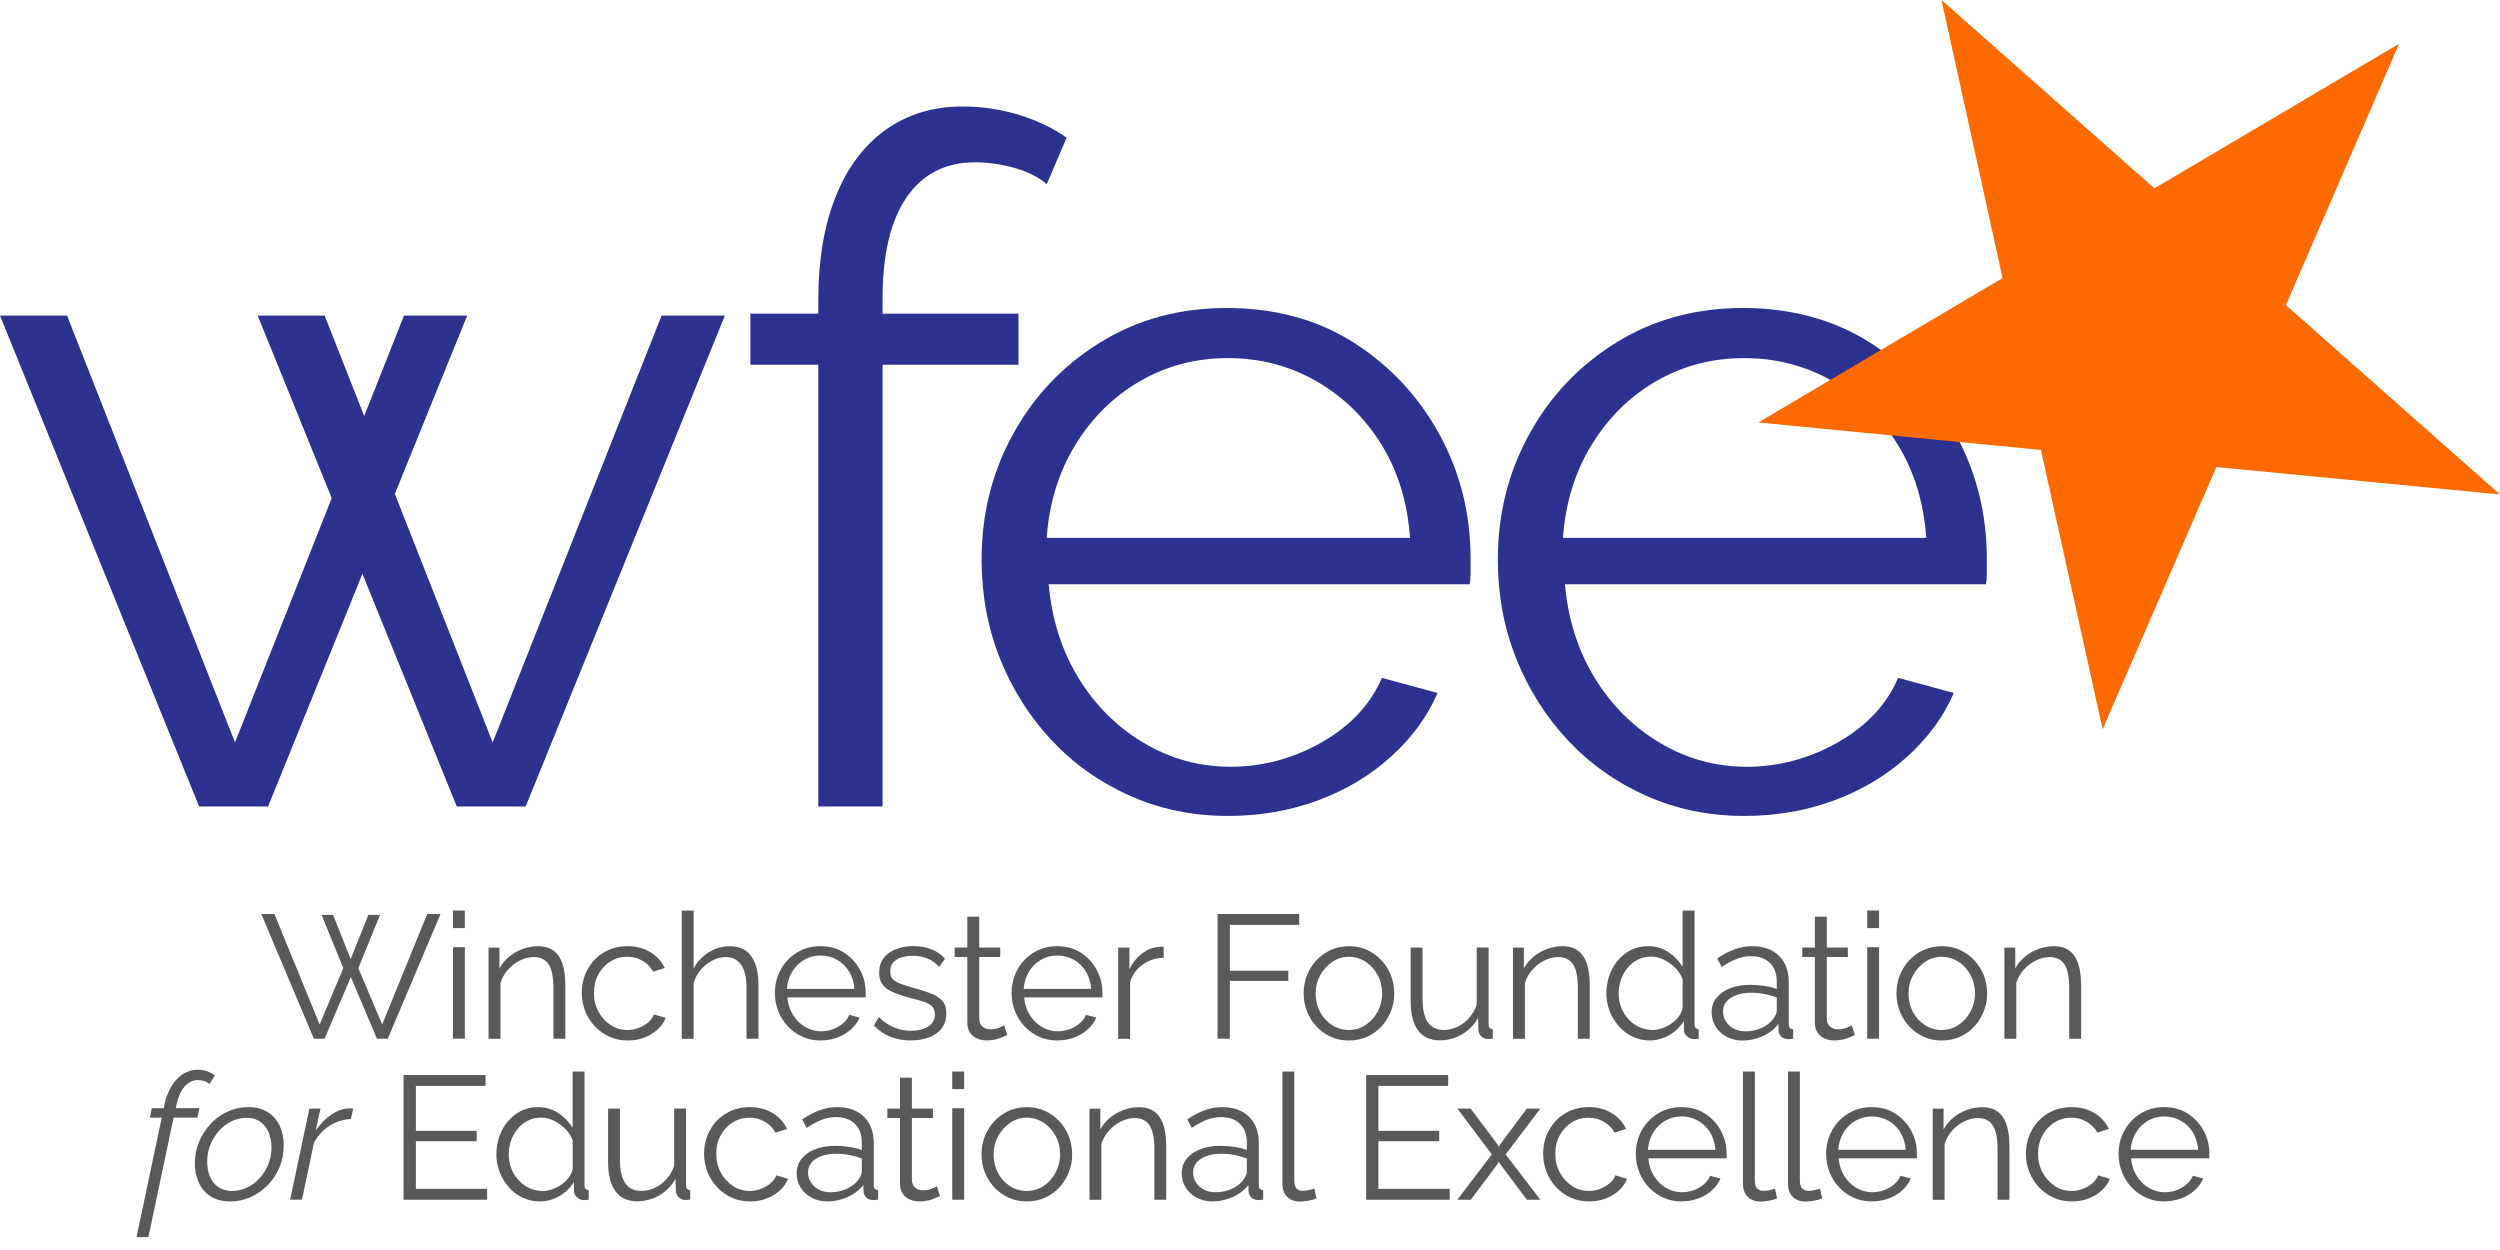 <svg xmlns="http://www.w3.org/2000/svg" width="182" height="91" viewBox="0 0 182 91" fill="none"><g clip-path="url(#clip0_2013_884)"><path d="M23.41 66.604H24.251L25.529 69.825L26.818 66.604H27.669L26.087 70.478L27.823 74.581L31.101 66.539H32.071L28.231 75.618H27.44L25.54 71.131L23.629 75.618H22.848L19.023 66.539H19.978L23.271 74.581L24.992 70.478L23.41 66.604Z" fill="#58595B"></path><path d="M32.977 66.285H33.842V67.566H32.977V66.285ZM32.977 68.957H33.842V75.618H32.977V68.957Z" fill="#58595B"></path><path d="M41.155 75.618H40.289V71.924C40.289 71.146 40.175 70.573 39.946 70.214C39.717 69.855 39.354 69.675 38.861 69.675C38.523 69.675 38.185 69.76 37.852 69.925C37.518 70.089 37.23 70.314 36.976 70.598C36.722 70.882 36.543 71.206 36.434 71.57V75.623H35.568V68.987H36.359V70.498C36.538 70.174 36.772 69.895 37.061 69.65C37.349 69.411 37.678 69.222 38.041 69.087C38.409 68.952 38.787 68.883 39.175 68.883C39.538 68.883 39.851 68.952 40.105 69.087C40.359 69.222 40.563 69.416 40.717 69.665C40.871 69.915 40.981 70.219 41.05 70.568C41.12 70.917 41.155 71.311 41.155 71.744V75.623V75.618Z" fill="#58595B"></path><path d="M45.697 75.748C45.214 75.748 44.766 75.658 44.363 75.474C43.96 75.289 43.607 75.04 43.304 74.716C43 74.392 42.767 74.023 42.602 73.609C42.438 73.195 42.354 72.751 42.354 72.288C42.354 71.66 42.493 71.086 42.776 70.573C43.055 70.054 43.448 69.645 43.95 69.341C44.453 69.037 45.03 68.883 45.687 68.883C46.343 68.883 46.856 69.027 47.333 69.311C47.811 69.596 48.164 69.984 48.393 70.468L47.552 70.737C47.363 70.398 47.104 70.129 46.766 69.94C46.428 69.745 46.06 69.65 45.652 69.65C45.209 69.65 44.806 69.765 44.438 69.994C44.07 70.224 43.781 70.538 43.562 70.932C43.343 71.331 43.239 71.779 43.239 72.288C43.239 72.796 43.349 73.24 43.572 73.649C43.791 74.058 44.085 74.377 44.453 74.621C44.816 74.861 45.224 74.985 45.667 74.985C45.955 74.985 46.234 74.935 46.502 74.831C46.771 74.726 47.005 74.591 47.204 74.417C47.403 74.242 47.537 74.053 47.607 73.848L48.462 74.103C48.343 74.417 48.144 74.701 47.87 74.95C47.592 75.204 47.269 75.399 46.9 75.538C46.532 75.678 46.134 75.748 45.706 75.748" fill="#58595B"></path><path d="M55.213 75.618H54.347V71.924C54.347 71.181 54.218 70.618 53.954 70.239C53.691 69.86 53.313 69.675 52.82 69.675C52.497 69.675 52.178 69.76 51.855 69.925C51.537 70.089 51.253 70.313 51.014 70.598C50.771 70.882 50.601 71.206 50.497 71.57V75.623H49.631V66.29H50.497V70.503C50.761 70.009 51.129 69.62 51.601 69.326C52.074 69.032 52.576 68.888 53.114 68.888C53.497 68.888 53.82 68.957 54.089 69.092C54.357 69.227 54.571 69.426 54.74 69.68C54.904 69.939 55.029 70.239 55.103 70.583C55.178 70.927 55.218 71.316 55.218 71.744V75.623L55.213 75.618Z" fill="#58595B"></path><path d="M59.745 75.748C59.267 75.748 58.824 75.658 58.416 75.474C58.009 75.289 57.655 75.04 57.357 74.721C57.058 74.402 56.825 74.033 56.66 73.619C56.496 73.205 56.412 72.757 56.412 72.283C56.412 71.665 56.556 71.096 56.84 70.583C57.123 70.069 57.516 69.655 58.019 69.346C58.521 69.037 59.088 68.883 59.73 68.883C60.371 68.883 60.959 69.037 61.446 69.351C61.934 69.665 62.322 70.079 62.6 70.588C62.879 71.101 63.023 71.66 63.023 72.268V72.467C63.023 72.532 63.023 72.582 63.013 72.612H57.322C57.367 73.086 57.496 73.509 57.725 73.878C57.949 74.247 58.242 74.541 58.605 74.756C58.969 74.97 59.362 75.08 59.785 75.08C60.207 75.08 60.63 74.97 61.018 74.746C61.406 74.526 61.675 74.237 61.829 73.878L62.58 74.083C62.446 74.397 62.237 74.686 61.953 74.94C61.675 75.195 61.342 75.394 60.964 75.534C60.585 75.673 60.178 75.743 59.745 75.743M57.292 71.989H62.202C62.167 71.51 62.038 71.086 61.814 70.722C61.59 70.358 61.297 70.074 60.934 69.87C60.571 69.665 60.172 69.561 59.74 69.561C59.307 69.561 58.909 69.665 58.551 69.87C58.193 70.074 57.904 70.363 57.675 70.732C57.451 71.101 57.322 71.52 57.287 71.989" fill="#58595B"></path><path d="M66.351 75.748C65.809 75.748 65.301 75.658 64.834 75.479C64.366 75.299 63.963 75.025 63.62 74.661L63.978 74.048C64.351 74.397 64.729 74.651 65.107 74.805C65.485 74.965 65.888 75.04 66.311 75.04C66.829 75.04 67.251 74.935 67.575 74.731C67.898 74.521 68.062 74.227 68.062 73.838C68.062 73.574 67.983 73.375 67.828 73.235C67.669 73.095 67.445 72.981 67.152 72.891C66.858 72.801 66.505 72.707 66.097 72.602C65.64 72.477 65.252 72.343 64.943 72.203C64.635 72.063 64.401 71.884 64.242 71.669C64.082 71.455 64.003 71.171 64.003 70.822C64.003 70.388 64.112 70.034 64.326 69.75C64.54 69.466 64.839 69.251 65.217 69.102C65.595 68.952 66.018 68.877 66.485 68.877C66.998 68.877 67.445 68.957 67.838 69.122C68.231 69.281 68.55 69.511 68.793 69.8L68.371 70.388C68.132 70.114 67.848 69.915 67.525 69.78C67.197 69.65 66.834 69.581 66.436 69.581C66.162 69.581 65.903 69.615 65.654 69.69C65.406 69.76 65.207 69.88 65.048 70.044C64.888 70.209 64.809 70.438 64.809 70.722C64.809 70.962 64.868 71.146 64.988 71.276C65.107 71.405 65.286 71.515 65.525 71.605C65.764 71.694 66.058 71.789 66.406 71.889C66.908 72.023 67.346 72.163 67.719 72.303C68.092 72.442 68.381 72.622 68.585 72.841C68.788 73.061 68.893 73.37 68.893 73.769C68.893 74.387 68.659 74.87 68.192 75.219C67.724 75.568 67.107 75.738 66.341 75.738" fill="#58595B"></path><path d="M73.33 75.349C73.261 75.374 73.156 75.424 73.012 75.489C72.868 75.558 72.694 75.618 72.49 75.668C72.286 75.718 72.067 75.743 71.828 75.743C71.589 75.743 71.35 75.698 71.132 75.603C70.913 75.509 70.743 75.364 70.614 75.175C70.485 74.98 70.42 74.746 70.42 74.462V69.67H69.5V68.982H70.42V66.734H71.286V68.982H72.818V69.67H71.286V74.217C71.301 74.457 71.39 74.636 71.549 74.756C71.709 74.875 71.888 74.935 72.092 74.935C72.33 74.935 72.544 74.895 72.743 74.816C72.937 74.736 73.057 74.676 73.102 74.641L73.33 75.344V75.349Z" fill="#58595B"></path><path d="M76.977 75.748C76.499 75.748 76.056 75.658 75.648 75.474C75.24 75.289 74.887 75.04 74.589 74.721C74.29 74.402 74.057 74.033 73.892 73.619C73.728 73.205 73.644 72.757 73.644 72.283C73.644 71.665 73.788 71.096 74.072 70.583C74.355 70.069 74.748 69.655 75.251 69.346C75.753 69.037 76.32 68.883 76.962 68.883C77.603 68.883 78.19 69.037 78.678 69.351C79.165 69.665 79.553 70.079 79.832 70.588C80.111 71.101 80.255 71.66 80.255 72.268V72.467C80.255 72.532 80.255 72.582 80.245 72.612H74.554C74.599 73.086 74.728 73.509 74.957 73.878C75.181 74.247 75.474 74.541 75.838 74.756C76.201 74.97 76.594 75.08 77.016 75.08C77.439 75.08 77.862 74.97 78.25 74.746C78.638 74.526 78.907 74.237 79.061 73.878L79.812 74.083C79.678 74.397 79.469 74.686 79.185 74.94C78.907 75.195 78.573 75.394 78.195 75.534C77.817 75.673 77.409 75.743 76.977 75.743M74.529 71.989H79.439C79.404 71.51 79.275 71.086 79.051 70.722C78.827 70.358 78.534 70.074 78.171 69.87C77.807 69.665 77.409 69.561 76.977 69.561C76.544 69.561 76.146 69.665 75.788 69.87C75.43 70.074 75.141 70.363 74.912 70.732C74.688 71.101 74.559 71.52 74.524 71.989" fill="#58595B"></path><path d="M84.722 69.725C84.145 69.745 83.633 69.905 83.195 70.214C82.757 70.523 82.449 70.942 82.27 71.48V75.623H81.404V68.987H82.22V70.558C82.449 70.089 82.752 69.71 83.13 69.421C83.508 69.132 83.911 68.967 84.334 68.933C84.419 68.922 84.493 68.922 84.558 68.922C84.623 68.922 84.672 68.922 84.717 68.933V69.725H84.722Z" fill="#58595B"></path><path d="M88.637 75.618V66.539H94.582V67.332H89.532V70.667H93.791V71.41H89.532V75.618H88.637Z" fill="#58595B"></path><path d="M98.193 75.748C97.716 75.748 97.278 75.658 96.875 75.474C96.472 75.289 96.124 75.04 95.83 74.721C95.537 74.402 95.308 74.038 95.149 73.629C94.985 73.215 94.905 72.781 94.905 72.328C94.905 71.874 94.985 71.41 95.149 70.997C95.313 70.588 95.542 70.224 95.84 69.905C96.139 69.586 96.487 69.336 96.89 69.157C97.293 68.972 97.736 68.883 98.208 68.883C98.681 68.883 99.124 68.972 99.522 69.157C99.919 69.341 100.273 69.591 100.566 69.905C100.865 70.224 101.093 70.588 101.258 70.997C101.417 71.405 101.501 71.849 101.501 72.328C101.501 72.806 101.422 73.22 101.258 73.629C101.093 74.038 100.87 74.407 100.576 74.721C100.283 75.04 99.934 75.289 99.531 75.474C99.129 75.653 98.686 75.748 98.198 75.748M95.781 72.338C95.781 72.831 95.89 73.275 96.104 73.679C96.323 74.078 96.611 74.397 96.98 74.631C97.348 74.865 97.751 74.98 98.193 74.98C98.636 74.98 99.039 74.861 99.407 74.626C99.77 74.387 100.064 74.068 100.288 73.654C100.506 73.245 100.621 72.796 100.621 72.318C100.621 71.839 100.511 71.38 100.288 70.972C100.064 70.568 99.77 70.244 99.407 70.009C99.039 69.775 98.636 69.655 98.193 69.655C97.751 69.655 97.348 69.78 96.989 70.024C96.626 70.269 96.338 70.593 96.114 70.997C95.89 71.4 95.781 71.849 95.781 72.348" fill="#58595B"></path><path d="M102.695 72.881V68.982H103.561V72.727C103.561 73.484 103.69 74.048 103.949 74.422C104.208 74.796 104.596 74.98 105.103 74.98C105.441 74.98 105.775 74.905 106.093 74.756C106.411 74.606 106.695 74.397 106.944 74.118C107.187 73.843 107.376 73.519 107.506 73.155V68.977H108.371V74.566C108.371 74.686 108.396 74.771 108.446 74.826C108.496 74.88 108.575 74.91 108.675 74.92V75.613C108.575 75.623 108.491 75.628 108.431 75.633C108.371 75.638 108.317 75.638 108.267 75.638C108.098 75.623 107.948 75.553 107.829 75.434C107.705 75.314 107.64 75.17 107.63 75L107.605 74.108C107.317 74.616 106.924 75.015 106.426 75.304C105.929 75.593 105.391 75.738 104.814 75.738C104.118 75.738 103.591 75.494 103.233 75.01C102.874 74.526 102.695 73.814 102.695 72.871" fill="#58595B"></path><path d="M115.734 75.618H114.868V71.924C114.868 71.146 114.754 70.573 114.525 70.214C114.296 69.855 113.933 69.675 113.44 69.675C113.102 69.675 112.764 69.76 112.43 69.925C112.097 70.089 111.809 70.314 111.555 70.598C111.301 70.882 111.122 71.206 111.013 71.57V75.623H110.147V68.987H110.938V70.498C111.117 70.174 111.351 69.895 111.64 69.65C111.928 69.411 112.256 69.222 112.62 69.087C112.988 68.952 113.366 68.883 113.754 68.883C114.117 68.883 114.43 68.952 114.684 69.087C114.938 69.222 115.142 69.416 115.296 69.665C115.45 69.915 115.56 70.219 115.629 70.568C115.699 70.917 115.734 71.311 115.734 71.744V75.623V75.618Z" fill="#58595B"></path><path d="M116.947 72.328C116.947 71.7 117.077 71.126 117.335 70.603C117.594 70.079 117.952 69.665 118.415 69.351C118.873 69.037 119.4 68.883 119.982 68.883C120.534 68.883 121.032 69.027 121.469 69.321C121.907 69.615 122.25 69.975 122.494 70.388V66.285H123.36V74.571C123.36 74.691 123.385 74.776 123.434 74.831C123.484 74.885 123.564 74.92 123.663 74.925V75.618C123.494 75.643 123.36 75.653 123.265 75.643C123.086 75.633 122.927 75.564 122.793 75.424C122.658 75.289 122.589 75.14 122.589 74.975V74.322C122.325 74.756 121.967 75.105 121.519 75.359C121.066 75.613 120.599 75.743 120.116 75.743C119.659 75.743 119.236 75.648 118.848 75.464C118.46 75.279 118.126 75.025 117.843 74.701C117.559 74.377 117.335 74.013 117.181 73.599C117.022 73.19 116.942 72.761 116.942 72.323M122.494 73.34V71.296C122.385 70.992 122.206 70.712 121.957 70.463C121.708 70.214 121.43 70.014 121.121 69.865C120.813 69.715 120.504 69.641 120.196 69.641C119.838 69.641 119.514 69.715 119.226 69.865C118.937 70.014 118.689 70.214 118.48 70.468C118.271 70.722 118.111 71.012 118.002 71.331C117.893 71.655 117.838 71.984 117.838 72.323C117.838 72.677 117.898 73.016 118.022 73.34C118.146 73.664 118.32 73.948 118.554 74.197C118.783 74.447 119.047 74.641 119.345 74.776C119.644 74.91 119.967 74.98 120.315 74.98C120.534 74.98 120.768 74.94 121.007 74.856C121.245 74.771 121.474 74.656 121.688 74.507C121.902 74.357 122.086 74.183 122.23 73.978C122.375 73.774 122.464 73.564 122.499 73.345" fill="#58595B"></path><path d="M124.603 73.714C124.603 73.3 124.723 72.941 124.961 72.642C125.2 72.343 125.529 72.108 125.951 71.944C126.374 71.779 126.862 71.695 127.414 71.695C127.737 71.695 128.071 71.719 128.419 71.769C128.767 71.819 129.08 71.899 129.349 71.999V71.44C129.349 70.882 129.185 70.438 128.852 70.104C128.518 69.775 128.061 69.611 127.474 69.611C127.115 69.611 126.767 69.675 126.424 69.81C126.081 69.945 125.718 70.134 125.345 70.393L125.011 69.78C125.444 69.481 125.872 69.257 126.29 69.107C126.708 68.957 127.13 68.883 127.568 68.883C128.384 68.883 129.031 69.117 129.508 69.581C129.986 70.044 130.225 70.692 130.225 71.515V74.576C130.225 74.696 130.249 74.781 130.299 74.836C130.349 74.89 130.429 74.925 130.543 74.93V75.623C130.448 75.633 130.369 75.638 130.299 75.648C130.23 75.658 130.18 75.658 130.145 75.648C129.931 75.638 129.772 75.573 129.657 75.444C129.548 75.314 129.488 75.18 129.478 75.035L129.468 74.551C129.17 74.935 128.782 75.229 128.309 75.439C127.832 75.648 127.349 75.753 126.857 75.753C126.429 75.753 126.046 75.663 125.703 75.479C125.359 75.299 125.091 75.05 124.902 74.741C124.708 74.432 124.613 74.093 124.613 73.719M129.056 74.217C129.15 74.098 129.22 73.988 129.274 73.873C129.324 73.764 129.349 73.664 129.349 73.579V72.617C129.061 72.507 128.762 72.422 128.449 72.363C128.14 72.303 127.827 72.273 127.513 72.273C126.892 72.273 126.389 72.393 126.006 72.642C125.623 72.886 125.434 73.22 125.434 73.644C125.434 73.888 125.499 74.118 125.628 74.337C125.757 74.551 125.941 74.731 126.19 74.871C126.439 75.01 126.727 75.08 127.056 75.08C127.474 75.08 127.862 75 128.225 74.841C128.588 74.681 128.867 74.472 129.061 74.217" fill="#58595B"></path><path d="M135.035 75.349C134.965 75.374 134.861 75.424 134.717 75.489C134.572 75.558 134.398 75.618 134.194 75.668C133.99 75.718 133.771 75.743 133.533 75.743C133.294 75.743 133.055 75.698 132.836 75.603C132.617 75.509 132.448 75.364 132.319 75.175C132.19 74.98 132.125 74.746 132.125 74.462V69.67H131.205V68.982H132.125V66.734H132.99V68.982H134.523V69.67H132.99V74.217C133.005 74.457 133.095 74.636 133.254 74.756C133.413 74.875 133.592 74.935 133.796 74.935C134.035 74.935 134.249 74.895 134.448 74.816C134.642 74.736 134.761 74.676 134.806 74.641L135.035 75.344V75.349Z" fill="#58595B"></path><path d="M135.93 66.285H136.796V67.566H135.93V66.285ZM135.93 68.957H136.796V75.618H135.93V68.957Z" fill="#58595B"></path><path d="M141.353 75.748C140.875 75.748 140.437 75.658 140.034 75.474C139.631 75.289 139.283 75.04 138.99 74.721C138.696 74.402 138.467 74.038 138.308 73.629C138.144 73.215 138.064 72.781 138.064 72.328C138.064 71.874 138.144 71.41 138.308 70.997C138.472 70.588 138.701 70.224 139 69.905C139.298 69.586 139.646 69.336 140.049 69.157C140.452 68.972 140.895 68.883 141.368 68.883C141.84 68.883 142.283 68.972 142.681 69.157C143.079 69.341 143.432 69.591 143.726 69.905C144.024 70.224 144.253 70.588 144.417 70.997C144.576 71.405 144.661 71.849 144.661 72.328C144.661 72.806 144.581 73.22 144.417 73.629C144.253 74.038 144.029 74.407 143.736 74.721C143.442 75.04 143.094 75.289 142.691 75.474C142.288 75.653 141.845 75.748 141.358 75.748M138.94 72.338C138.94 72.831 139.049 73.275 139.263 73.679C139.482 74.078 139.771 74.397 140.139 74.631C140.507 74.865 140.91 74.98 141.353 74.98C141.795 74.98 142.198 74.861 142.566 74.626C142.93 74.387 143.223 74.068 143.447 73.654C143.666 73.245 143.78 72.796 143.78 72.318C143.78 71.839 143.671 71.38 143.447 70.972C143.223 70.568 142.935 70.244 142.566 70.009C142.198 69.775 141.795 69.655 141.353 69.655C140.91 69.655 140.507 69.78 140.149 70.024C139.786 70.269 139.497 70.593 139.273 70.997C139.049 71.4 138.94 71.849 138.94 72.348" fill="#58595B"></path><path d="M151.506 75.618H150.64V71.924C150.64 71.146 150.526 70.573 150.297 70.214C150.068 69.855 149.705 69.675 149.213 69.675C148.874 69.675 148.536 69.76 148.203 69.925C147.869 70.089 147.581 70.314 147.327 70.598C147.073 70.882 146.894 71.206 146.785 71.57V75.623H145.919V68.987H146.71V70.498C146.889 70.174 147.123 69.895 147.412 69.65C147.7 69.411 148.029 69.222 148.392 69.087C148.76 68.952 149.138 68.883 149.526 68.883C149.889 68.883 150.202 68.952 150.456 69.087C150.71 69.222 150.914 69.416 151.068 69.665C151.222 69.915 151.332 70.219 151.401 70.568C151.471 70.917 151.506 71.311 151.506 71.744V75.623V75.618Z" fill="#58595B"></path><path d="M11.775 81.367H10.909L11.049 80.679H11.929L11.954 80.499C12.063 79.956 12.238 79.487 12.471 79.093C12.705 78.7 12.989 78.4 13.322 78.191C13.655 77.982 14.008 77.877 14.392 77.877C14.64 77.877 14.869 77.917 15.088 77.992C15.307 78.066 15.491 78.171 15.645 78.296L15.247 78.924C15.162 78.829 15.038 78.759 14.884 78.704C14.725 78.655 14.566 78.63 14.406 78.63C14.033 78.63 13.71 78.789 13.436 79.103C13.163 79.418 12.964 79.876 12.834 80.469L12.795 80.674H14.516L14.377 81.362H12.64L10.805 90.057H9.939L11.775 81.362V81.367Z" fill="#58595B"></path><path d="M16.764 87.464C16.187 87.464 15.705 87.34 15.322 87.09C14.939 86.841 14.655 86.502 14.466 86.078C14.277 85.655 14.188 85.191 14.188 84.677C14.188 84.119 14.292 83.591 14.501 83.102C14.71 82.608 14.993 82.174 15.347 81.801C15.705 81.422 16.118 81.127 16.59 80.918C17.063 80.709 17.56 80.599 18.078 80.599C18.645 80.599 19.127 80.724 19.515 80.978C19.903 81.232 20.187 81.571 20.376 81.99C20.565 82.409 20.654 82.877 20.654 83.396C20.654 83.954 20.555 84.478 20.351 84.972C20.147 85.465 19.863 85.894 19.5 86.268C19.137 86.642 18.724 86.931 18.257 87.145C17.789 87.355 17.292 87.464 16.764 87.464ZM16.919 86.702C17.277 86.702 17.625 86.622 17.963 86.467C18.302 86.313 18.605 86.088 18.874 85.799C19.142 85.51 19.356 85.176 19.52 84.792C19.679 84.408 19.764 83.984 19.764 83.531C19.764 83.122 19.694 82.758 19.555 82.434C19.416 82.11 19.212 81.85 18.943 81.661C18.675 81.472 18.336 81.377 17.928 81.377C17.57 81.377 17.222 81.457 16.884 81.616C16.546 81.776 16.242 82.005 15.973 82.294C15.705 82.588 15.491 82.927 15.327 83.311C15.162 83.695 15.083 84.119 15.083 84.573C15.083 84.981 15.153 85.346 15.292 85.669C15.431 85.994 15.64 86.248 15.909 86.432C16.182 86.612 16.516 86.707 16.919 86.707" fill="#58595B"></path><path d="M22.515 80.704H23.331L22.988 82.294C23.321 81.82 23.699 81.436 24.122 81.147C24.55 80.858 24.972 80.704 25.4 80.689C25.47 80.689 25.529 80.689 25.579 80.694C25.629 80.694 25.674 80.704 25.709 80.714L25.544 81.466C25.002 81.486 24.485 81.646 24.002 81.95C23.52 82.254 23.137 82.673 22.853 83.206L21.988 87.335H21.122L22.525 80.699L22.515 80.704Z" fill="#58595B"></path><path d="M35.464 86.547V87.34H29.38V78.261H35.349V79.053H30.275V82.324H34.703V83.082H30.275V86.547H35.464Z" fill="#58595B"></path><path d="M36.14 84.044C36.14 83.416 36.27 82.843 36.528 82.319C36.787 81.796 37.145 81.382 37.608 81.068C38.066 80.754 38.593 80.599 39.175 80.599C39.727 80.599 40.224 80.749 40.662 81.043C41.1 81.337 41.443 81.691 41.687 82.11V78.006H42.553V86.293C42.553 86.412 42.577 86.497 42.627 86.552C42.677 86.607 42.757 86.642 42.856 86.647V87.34C42.687 87.365 42.553 87.375 42.458 87.365C42.279 87.355 42.12 87.285 41.986 87.145C41.851 87.011 41.782 86.861 41.782 86.697V86.043C41.518 86.477 41.16 86.826 40.712 87.08C40.259 87.335 39.792 87.464 39.309 87.464C38.852 87.464 38.429 87.37 38.041 87.185C37.653 87.001 37.319 86.746 37.036 86.422C36.752 86.098 36.528 85.734 36.374 85.32C36.215 84.912 36.135 84.483 36.135 84.044M41.692 85.061V83.017C41.583 82.713 41.403 82.434 41.155 82.184C40.906 81.935 40.627 81.736 40.319 81.586C40.011 81.437 39.702 81.362 39.394 81.362C39.035 81.362 38.712 81.437 38.424 81.586C38.135 81.736 37.886 81.935 37.678 82.189C37.468 82.444 37.309 82.733 37.2 83.052C37.09 83.371 37.036 83.705 37.036 84.044C37.036 84.398 37.095 84.737 37.22 85.061C37.344 85.385 37.518 85.669 37.752 85.919C37.981 86.168 38.245 86.362 38.543 86.497C38.842 86.632 39.165 86.701 39.513 86.701C39.732 86.701 39.966 86.662 40.205 86.577C40.443 86.492 40.672 86.377 40.886 86.228C41.1 86.078 41.284 85.904 41.428 85.699C41.573 85.495 41.662 85.285 41.697 85.066" fill="#58595B"></path><path d="M44.269 84.602V80.704H45.134V84.448C45.134 85.206 45.264 85.769 45.522 86.143C45.781 86.517 46.169 86.701 46.676 86.701C47.015 86.701 47.348 86.627 47.666 86.477C47.985 86.328 48.268 86.118 48.517 85.839C48.761 85.565 48.95 85.246 49.079 84.877V80.699H49.945V86.288C49.945 86.407 49.97 86.492 50.019 86.547C50.069 86.602 50.149 86.637 50.248 86.642V87.33C50.149 87.34 50.064 87.345 50.005 87.35C49.945 87.35 49.89 87.355 49.84 87.355C49.671 87.34 49.522 87.27 49.403 87.15C49.278 87.031 49.214 86.886 49.204 86.716L49.179 85.824C48.89 86.332 48.497 86.731 48 87.02C47.502 87.31 46.965 87.454 46.388 87.454C45.691 87.454 45.164 87.21 44.806 86.726C44.448 86.243 44.269 85.53 44.269 84.588" fill="#58595B"></path><path d="M54.601 87.464C54.118 87.464 53.671 87.375 53.268 87.19C52.865 87.006 52.512 86.756 52.208 86.432C51.905 86.108 51.671 85.739 51.507 85.326C51.343 84.912 51.258 84.468 51.258 84.004C51.258 83.376 51.397 82.803 51.681 82.289C51.959 81.771 52.352 81.362 52.855 81.058C53.357 80.754 53.934 80.599 54.591 80.599C55.248 80.599 55.76 80.744 56.238 81.028C56.715 81.312 57.068 81.701 57.297 82.184L56.456 82.454C56.267 82.115 56.009 81.846 55.67 81.656C55.332 81.462 54.964 81.367 54.556 81.367C54.114 81.367 53.711 81.481 53.342 81.711C52.974 81.94 52.686 82.254 52.467 82.648C52.248 83.047 52.144 83.496 52.144 84.004C52.144 84.513 52.253 84.957 52.477 85.365C52.696 85.774 52.989 86.093 53.357 86.338C53.721 86.577 54.128 86.702 54.571 86.702C54.86 86.702 55.138 86.652 55.407 86.547C55.675 86.442 55.909 86.308 56.108 86.133C56.307 85.959 56.442 85.769 56.511 85.565L57.367 85.819C57.248 86.133 57.048 86.417 56.775 86.667C56.496 86.921 56.173 87.115 55.805 87.255C55.437 87.395 55.039 87.464 54.611 87.464" fill="#58595B"></path><path d="M57.994 85.435C57.994 85.021 58.113 84.662 58.352 84.363C58.591 84.064 58.919 83.83 59.342 83.665C59.765 83.501 60.252 83.416 60.804 83.416C61.128 83.416 61.461 83.441 61.809 83.491C62.157 83.541 62.471 83.62 62.739 83.72V83.157C62.739 82.598 62.575 82.155 62.242 81.821C61.909 81.492 61.451 81.327 60.864 81.327C60.506 81.327 60.158 81.392 59.809 81.526C59.466 81.661 59.103 81.85 58.73 82.11L58.397 81.496C58.829 81.197 59.257 80.973 59.675 80.823C60.093 80.674 60.516 80.599 60.953 80.599C61.769 80.599 62.416 80.833 62.894 81.297C63.371 81.761 63.61 82.409 63.61 83.227V86.288C63.61 86.407 63.635 86.492 63.685 86.547C63.734 86.602 63.814 86.637 63.928 86.642V87.335C63.834 87.345 63.754 87.35 63.685 87.36C63.615 87.37 63.565 87.37 63.53 87.36C63.316 87.35 63.157 87.285 63.043 87.155C62.933 87.026 62.874 86.891 62.864 86.746L62.854 86.263C62.555 86.647 62.167 86.941 61.695 87.15C61.217 87.36 60.735 87.464 60.242 87.464C59.814 87.464 59.431 87.375 59.088 87.19C58.745 87.011 58.476 86.761 58.287 86.452C58.093 86.143 57.999 85.804 57.999 85.43M62.446 85.939C62.54 85.819 62.61 85.709 62.665 85.595C62.715 85.485 62.739 85.385 62.739 85.301V84.338C62.451 84.229 62.152 84.144 61.839 84.084C61.531 84.024 61.217 83.994 60.904 83.994C60.282 83.994 59.779 84.114 59.397 84.363C59.013 84.608 58.824 84.942 58.824 85.365C58.824 85.61 58.889 85.839 59.018 86.053C59.148 86.268 59.332 86.447 59.581 86.587C59.829 86.727 60.118 86.796 60.446 86.796C60.864 86.796 61.252 86.716 61.615 86.557C61.978 86.397 62.257 86.188 62.451 85.934" fill="#58595B"></path><path d="M68.43 87.07C68.361 87.095 68.256 87.145 68.112 87.21C67.968 87.28 67.794 87.34 67.59 87.389C67.386 87.439 67.167 87.464 66.928 87.464C66.689 87.464 66.45 87.419 66.232 87.325C66.013 87.23 65.844 87.085 65.714 86.896C65.585 86.701 65.52 86.467 65.52 86.183V81.392H64.6V80.704H65.52V78.455H66.386V80.704H67.918V81.392H66.386V85.939C66.401 86.178 66.49 86.357 66.649 86.477C66.809 86.597 66.988 86.657 67.192 86.657C67.43 86.657 67.644 86.617 67.843 86.537C68.037 86.457 68.157 86.397 68.201 86.362L68.43 87.065V87.07Z" fill="#58595B"></path><path d="M69.326 78.006H70.191V79.288H69.326V78.006ZM69.326 80.679H70.191V87.34H69.326V80.679Z" fill="#58595B"></path><path d="M74.743 87.464C74.266 87.464 73.828 87.375 73.425 87.19C73.022 87.006 72.674 86.756 72.38 86.437C72.087 86.118 71.858 85.754 71.699 85.346C71.534 84.932 71.455 84.498 71.455 84.044C71.455 83.591 71.534 83.127 71.699 82.713C71.863 82.304 72.092 81.94 72.39 81.621C72.689 81.302 73.037 81.053 73.44 80.873C73.843 80.689 74.285 80.599 74.758 80.599C75.231 80.599 75.673 80.689 76.071 80.873C76.469 81.058 76.822 81.307 77.116 81.621C77.414 81.94 77.643 82.304 77.807 82.713C77.967 83.127 78.051 83.566 78.051 84.044C78.051 84.523 77.972 84.937 77.807 85.346C77.643 85.754 77.419 86.123 77.126 86.437C76.832 86.756 76.484 87.006 76.081 87.19C75.678 87.37 75.236 87.464 74.748 87.464M72.335 84.059C72.335 84.553 72.445 84.996 72.659 85.4C72.873 85.804 73.166 86.118 73.534 86.353C73.902 86.587 74.305 86.702 74.748 86.702C75.191 86.702 75.594 86.582 75.962 86.348C76.325 86.108 76.618 85.789 76.842 85.375C77.061 84.966 77.176 84.518 77.176 84.034C77.176 83.551 77.066 83.097 76.842 82.688C76.618 82.279 76.325 81.96 75.962 81.721C75.594 81.487 75.191 81.367 74.748 81.367C74.305 81.367 73.902 81.492 73.544 81.736C73.181 81.98 72.892 82.304 72.669 82.708C72.445 83.112 72.335 83.561 72.335 84.059Z" fill="#58595B"></path><path d="M84.901 87.34H84.036V83.645C84.036 82.868 83.921 82.294 83.692 81.935C83.463 81.576 83.1 81.397 82.608 81.397C82.27 81.397 81.931 81.481 81.598 81.646C81.265 81.811 80.976 82.035 80.722 82.319C80.469 82.603 80.29 82.927 80.18 83.291V87.345H79.315V80.709H80.106V82.219C80.285 81.895 80.519 81.616 80.807 81.372C81.096 81.132 81.424 80.943 81.787 80.808C82.155 80.674 82.533 80.604 82.921 80.604C83.284 80.604 83.598 80.674 83.852 80.808C84.105 80.943 84.309 81.137 84.463 81.387C84.618 81.636 84.727 81.94 84.797 82.289C84.866 82.638 84.901 83.032 84.901 83.466V87.345V87.34Z" fill="#58595B"></path><path d="M86.025 85.435C86.025 85.021 86.145 84.662 86.384 84.363C86.622 84.064 86.951 83.83 87.374 83.665C87.796 83.501 88.284 83.416 88.836 83.416C89.159 83.416 89.493 83.441 89.841 83.491C90.189 83.541 90.502 83.62 90.771 83.72V83.157C90.771 82.598 90.607 82.155 90.274 81.821C89.94 81.492 89.483 81.327 88.896 81.327C88.538 81.327 88.189 81.392 87.841 81.526C87.498 81.661 87.135 81.85 86.762 82.11L86.428 81.496C86.861 81.197 87.289 80.973 87.707 80.823C88.125 80.674 88.547 80.599 88.985 80.599C89.801 80.599 90.448 80.833 90.925 81.297C91.403 81.761 91.642 82.409 91.642 83.227V86.288C91.642 86.407 91.667 86.492 91.716 86.547C91.766 86.602 91.846 86.637 91.96 86.642V87.335C91.866 87.345 91.786 87.35 91.716 87.36C91.647 87.37 91.597 87.37 91.562 87.36C91.348 87.35 91.189 87.285 91.075 87.155C90.965 87.026 90.906 86.891 90.895 86.746L90.886 86.263C90.587 86.647 90.199 86.941 89.727 87.15C89.249 87.36 88.766 87.464 88.274 87.464C87.846 87.464 87.463 87.375 87.12 87.19C86.777 87.011 86.508 86.761 86.319 86.452C86.125 86.143 86.03 85.804 86.03 85.43M90.478 85.939C90.572 85.819 90.642 85.709 90.697 85.595C90.746 85.485 90.771 85.385 90.771 85.301V84.338C90.483 84.229 90.184 84.144 89.871 84.084C89.562 84.024 89.249 83.994 88.936 83.994C88.314 83.994 87.811 84.114 87.428 84.363C87.045 84.608 86.856 84.942 86.856 85.365C86.856 85.61 86.921 85.839 87.05 86.053C87.18 86.268 87.364 86.447 87.612 86.587C87.861 86.727 88.15 86.796 88.478 86.796C88.896 86.796 89.284 86.716 89.647 86.557C90.01 86.397 90.289 86.188 90.483 85.934" fill="#58595B"></path><path d="M93.358 78.006H94.224V85.879C94.224 86.213 94.283 86.432 94.403 86.537C94.522 86.642 94.666 86.692 94.835 86.692C94.99 86.692 95.144 86.677 95.293 86.642C95.447 86.607 95.577 86.572 95.691 86.542L95.845 87.245C95.681 87.315 95.487 87.37 95.253 87.409C95.019 87.449 94.816 87.474 94.646 87.474C94.253 87.474 93.94 87.36 93.706 87.125C93.472 86.896 93.358 86.577 93.358 86.173V78.011V78.006Z" fill="#58595B"></path><path d="M105.541 86.547V87.34H99.457V78.261H105.426V79.053H100.347V82.324H104.775V83.082H100.347V86.547H105.541Z" fill="#58595B"></path><path d="M107.058 80.704L109.013 83.301L109.112 83.491L109.217 83.301L111.157 80.704H112.137L109.61 84.039L112.137 87.34H111.157L109.217 84.752L109.112 84.573L109.013 84.752L107.073 87.34H106.093L108.605 84.039L106.093 80.704H107.058Z" fill="#58595B"></path><path d="M115.684 87.464C115.201 87.464 114.754 87.375 114.351 87.19C113.948 87.006 113.595 86.756 113.291 86.432C112.988 86.108 112.754 85.739 112.59 85.326C112.426 84.912 112.341 84.468 112.341 84.004C112.341 83.376 112.48 82.803 112.764 82.289C113.042 81.771 113.435 81.362 113.938 81.058C114.44 80.754 115.017 80.599 115.674 80.599C116.331 80.599 116.843 80.744 117.32 81.028C117.798 81.312 118.151 81.701 118.38 82.184L117.539 82.454C117.35 82.115 117.092 81.846 116.753 81.656C116.415 81.462 116.047 81.367 115.639 81.367C115.196 81.367 114.793 81.481 114.425 81.711C114.057 81.94 113.769 82.254 113.55 82.648C113.331 83.047 113.226 83.496 113.226 84.004C113.226 84.513 113.336 84.957 113.56 85.365C113.779 85.774 114.072 86.093 114.44 86.338C114.803 86.577 115.211 86.702 115.654 86.702C115.943 86.702 116.221 86.652 116.49 86.547C116.758 86.442 116.992 86.308 117.191 86.133C117.39 85.959 117.524 85.769 117.594 85.565L118.45 85.819C118.33 86.133 118.131 86.417 117.858 86.667C117.579 86.921 117.256 87.115 116.888 87.255C116.52 87.395 116.122 87.464 115.694 87.464" fill="#58595B"></path><path d="M122.419 87.464C121.942 87.464 121.499 87.375 121.091 87.19C120.683 87.006 120.33 86.756 120.032 86.437C119.733 86.118 119.499 85.749 119.335 85.335C119.171 84.917 119.086 84.473 119.086 83.999C119.086 83.381 119.231 82.813 119.514 82.299C119.798 81.786 120.191 81.372 120.693 81.063C121.196 80.754 121.763 80.599 122.405 80.599C123.046 80.599 123.633 80.754 124.121 81.068C124.608 81.382 124.996 81.796 125.275 82.304C125.553 82.818 125.698 83.376 125.698 83.984V84.184C125.698 84.249 125.698 84.299 125.688 84.328H119.997C120.042 84.802 120.171 85.226 120.4 85.595C120.629 85.964 120.917 86.258 121.28 86.472C121.643 86.687 122.036 86.796 122.459 86.796C122.882 86.796 123.305 86.687 123.693 86.462C124.081 86.243 124.35 85.954 124.504 85.595L125.255 85.799C125.121 86.113 124.912 86.402 124.628 86.657C124.35 86.911 124.016 87.11 123.638 87.25C123.26 87.39 122.852 87.459 122.419 87.459M119.972 83.705H124.882C124.847 83.227 124.718 82.803 124.494 82.439C124.27 82.075 123.977 81.791 123.613 81.586C123.25 81.382 122.852 81.277 122.419 81.277C121.987 81.277 121.589 81.382 121.231 81.586C120.872 81.791 120.584 82.08 120.355 82.449C120.131 82.818 120.002 83.237 119.967 83.705" fill="#58595B"></path><path d="M126.887 78.006H127.752V85.879C127.752 86.213 127.812 86.432 127.931 86.537C128.051 86.642 128.195 86.692 128.364 86.692C128.518 86.692 128.672 86.677 128.822 86.642C128.976 86.607 129.105 86.572 129.22 86.542L129.374 87.245C129.21 87.315 129.016 87.37 128.782 87.409C128.548 87.449 128.344 87.474 128.175 87.474C127.782 87.474 127.469 87.36 127.235 87.125C127.001 86.896 126.887 86.577 126.887 86.173V78.011V78.006Z" fill="#58595B"></path><path d="M130.165 78.006H131.03V85.879C131.03 86.213 131.09 86.432 131.21 86.537C131.329 86.642 131.473 86.692 131.642 86.692C131.797 86.692 131.951 86.677 132.1 86.642C132.254 86.607 132.384 86.572 132.498 86.542L132.652 87.245C132.488 87.315 132.294 87.37 132.06 87.409C131.826 87.449 131.622 87.474 131.453 87.474C131.06 87.474 130.747 87.36 130.513 87.125C130.279 86.896 130.165 86.577 130.165 86.173V78.011V78.006Z" fill="#58595B"></path><path d="M136.274 87.464C135.796 87.464 135.353 87.375 134.945 87.19C134.538 87.006 134.184 86.756 133.886 86.437C133.587 86.118 133.354 85.749 133.189 85.335C133.025 84.917 132.941 84.473 132.941 83.999C132.941 83.381 133.085 82.813 133.369 82.299C133.652 81.786 134.045 81.372 134.547 81.063C135.05 80.754 135.617 80.599 136.259 80.599C136.9 80.599 137.487 80.754 137.975 81.068C138.462 81.382 138.85 81.796 139.129 82.304C139.408 82.818 139.552 83.376 139.552 83.984V84.184C139.552 84.249 139.552 84.299 139.542 84.328H133.851C133.896 84.802 134.025 85.226 134.254 85.595C134.483 85.964 134.771 86.258 135.134 86.472C135.498 86.687 135.891 86.796 136.313 86.796C136.736 86.796 137.159 86.687 137.547 86.462C137.935 86.243 138.204 85.954 138.358 85.595L139.109 85.799C138.975 86.113 138.766 86.402 138.482 86.657C138.204 86.911 137.871 87.11 137.492 87.25C137.114 87.39 136.706 87.459 136.274 87.459M133.826 83.705H138.736C138.701 83.227 138.572 82.803 138.348 82.439C138.124 82.075 137.831 81.791 137.468 81.586C137.104 81.382 136.706 81.277 136.274 81.277C135.841 81.277 135.443 81.382 135.085 81.586C134.727 81.791 134.438 82.08 134.209 82.449C133.985 82.818 133.856 83.237 133.821 83.705" fill="#58595B"></path><path d="M146.287 87.34H145.422V83.645C145.422 82.868 145.307 82.294 145.079 81.935C144.85 81.576 144.487 81.397 143.994 81.397C143.656 81.397 143.318 81.481 142.984 81.646C142.651 81.811 142.363 82.035 142.109 82.319C141.855 82.603 141.676 82.927 141.567 83.291V87.345H140.701V80.709H141.492V82.219C141.671 81.895 141.905 81.616 142.193 81.372C142.482 81.132 142.81 80.943 143.173 80.808C143.542 80.674 143.92 80.604 144.308 80.604C144.671 80.604 144.984 80.674 145.238 80.808C145.492 80.943 145.696 81.137 145.85 81.387C146.004 81.636 146.113 81.94 146.183 82.289C146.253 82.638 146.287 83.032 146.287 83.466V87.345V87.34Z" fill="#58595B"></path><path d="M150.829 87.464C150.347 87.464 149.899 87.375 149.496 87.19C149.093 87.006 148.74 86.756 148.437 86.432C148.133 86.108 147.899 85.739 147.735 85.326C147.571 84.912 147.486 84.468 147.486 84.004C147.486 83.376 147.626 82.803 147.909 82.289C148.188 81.771 148.581 81.362 149.083 81.058C149.586 80.754 150.163 80.599 150.819 80.599C151.476 80.599 151.988 80.744 152.466 81.028C152.943 81.312 153.297 81.701 153.525 82.184L152.685 82.454C152.496 82.115 152.237 81.846 151.899 81.656C151.561 81.462 151.192 81.367 150.784 81.367C150.342 81.367 149.939 81.481 149.571 81.711C149.203 81.94 148.914 82.254 148.695 82.648C148.476 83.047 148.372 83.496 148.372 84.004C148.372 84.513 148.481 84.957 148.705 85.365C148.924 85.774 149.218 86.093 149.586 86.338C149.949 86.577 150.357 86.702 150.799 86.702C151.088 86.702 151.367 86.652 151.635 86.547C151.904 86.442 152.138 86.308 152.337 86.133C152.536 85.959 152.67 85.769 152.74 85.565L153.595 85.819C153.476 86.133 153.277 86.417 153.003 86.667C152.725 86.921 152.401 87.115 152.033 87.255C151.665 87.395 151.267 87.464 150.839 87.464" fill="#58595B"></path><path d="M157.565 87.464C157.087 87.464 156.645 87.375 156.237 87.19C155.829 87.006 155.476 86.756 155.177 86.437C154.879 86.118 154.645 85.749 154.481 85.335C154.316 84.917 154.232 84.473 154.232 83.999C154.232 83.381 154.376 82.813 154.66 82.299C154.943 81.786 155.336 81.372 155.839 81.063C156.341 80.754 156.908 80.599 157.55 80.599C158.192 80.599 158.779 80.754 159.266 81.068C159.754 81.382 160.142 81.796 160.42 82.304C160.699 82.818 160.843 83.376 160.843 83.984V84.184C160.843 84.249 160.843 84.299 160.833 84.328H155.142C155.187 84.802 155.316 85.226 155.545 85.595C155.774 85.964 156.063 86.258 156.426 86.472C156.789 86.687 157.182 86.796 157.605 86.796C158.028 86.796 158.45 86.687 158.833 86.462C159.221 86.243 159.49 85.954 159.644 85.595L160.395 85.799C160.256 86.113 160.052 86.402 159.769 86.657C159.49 86.911 159.157 87.11 158.779 87.25C158.401 87.39 157.993 87.459 157.56 87.459M155.117 83.705H160.027C159.992 83.227 159.863 82.803 159.639 82.439C159.415 82.075 159.122 81.791 158.759 81.586C158.396 81.382 157.998 81.277 157.565 81.277C157.132 81.277 156.734 81.382 156.376 81.586C156.018 81.791 155.729 82.08 155.5 82.449C155.277 82.818 155.147 83.237 155.112 83.705" fill="#58595B"></path><path d="M14.496 58.712L0 22.974H4.88L17.108 54.05L29.41 22.974H34.011L19.515 58.712H14.496Z" fill="#2D3190"></path><path d="M33.255 58.712L18.759 22.974H23.634L35.867 54.05L48.164 22.974H52.77L38.269 58.712H33.255Z" fill="#2D3190"></path><path d="M59.571 58.712V26.554H54.626V22.834H59.571V21.872C59.571 18.936 59.993 16.408 60.844 14.299C61.69 12.19 62.904 10.57 64.486 9.443C66.067 8.316 67.933 7.753 70.087 7.753C71.505 7.753 72.878 7.962 74.211 8.371C75.539 8.785 76.683 9.333 77.648 10.026L76.206 13.402C75.609 12.898 74.833 12.504 73.868 12.23C72.907 11.956 71.942 11.816 70.982 11.816C68.828 11.816 67.167 12.669 66.003 14.364C64.834 16.064 64.252 18.517 64.252 21.733V22.834H74.146V26.554H64.252V58.712H59.581H59.571Z" fill="#2D3190"></path><path d="M89.388 59.4C86.821 59.4 84.439 58.906 82.245 57.924C80.046 56.942 78.146 55.591 76.544 53.876C74.942 52.161 73.693 50.181 72.798 47.943C71.903 45.704 71.46 43.301 71.46 40.738C71.46 37.413 72.226 34.362 73.763 31.58C75.295 28.802 77.414 26.579 80.121 24.914C82.822 23.248 85.891 22.421 89.329 22.421C92.766 22.421 95.935 23.263 98.571 24.954C101.203 26.639 103.277 28.862 104.79 31.625C106.302 34.382 107.058 37.403 107.058 40.688V41.745C107.058 42.09 107.033 42.349 106.988 42.533H76.345C76.574 45.091 77.295 47.364 78.509 49.349C79.723 51.333 81.3 52.913 83.25 54.075C85.195 55.237 87.314 55.82 89.607 55.82C91.9 55.82 94.154 55.222 96.238 54.03C98.323 52.839 99.775 51.278 100.601 49.349L104.655 50.45C103.924 52.151 102.8 53.686 101.287 55.062C99.775 56.438 97.999 57.505 95.96 58.263C93.92 59.021 91.736 59.4 89.398 59.4M76.196 39.158H102.65C102.466 36.57 101.77 34.297 100.556 32.342C99.342 30.388 97.76 28.857 95.815 27.741C93.87 26.629 91.726 26.07 89.393 26.07C87.06 26.07 84.926 26.629 83.001 27.741C81.076 28.852 79.509 30.398 78.295 32.372C77.081 34.347 76.38 36.61 76.201 39.153" fill="#2D3190"></path><path d="M126.971 59.4C124.404 59.4 122.021 58.906 119.828 57.924C117.629 56.942 115.729 55.591 114.127 53.876C112.525 52.161 111.276 50.181 110.381 47.943C109.486 45.704 109.043 43.301 109.043 40.738C109.043 37.413 109.809 34.362 111.346 31.58C112.878 28.802 114.997 26.579 117.704 24.914C120.405 23.248 123.474 22.421 126.911 22.421C130.349 22.421 133.518 23.263 136.154 24.954C138.786 26.639 140.86 28.862 142.372 31.625C143.885 34.382 144.641 37.403 144.641 40.688V41.745C144.641 42.09 144.616 42.349 144.571 42.533H113.928C114.157 45.091 114.878 47.364 116.092 49.349C117.306 51.333 118.883 52.913 120.833 54.075C122.778 55.237 124.897 55.82 127.19 55.82C129.483 55.82 131.737 55.222 133.821 54.03C135.906 52.839 137.358 51.278 138.184 49.349L142.238 50.45C141.507 52.151 140.383 53.686 138.87 55.062C137.358 56.438 135.582 57.505 133.543 58.263C131.503 59.021 129.319 59.4 126.981 59.4M113.779 39.158H140.233C140.049 36.57 139.353 34.297 138.139 32.342C136.925 30.388 135.343 28.857 133.398 27.741C131.453 26.629 129.309 26.07 126.976 26.07C124.643 26.07 122.509 26.629 120.584 27.741C118.659 28.852 117.092 30.398 115.878 32.372C114.664 34.347 113.963 36.61 113.784 39.153" fill="#2D3190"></path><path d="M174.653 3.186L166.415 22.211L182 35.997L161.351 34.002L153.073 53.093L148.576 32.756L128.006 30.757L145.785 20.247L141.343 0L156.844 13.711L174.653 3.186Z" fill="#FD6A00"></path></g><defs><clipPath id="clip0_2013_884"><rect width="182" height="90.062" fill="white"></rect></clipPath></defs></svg>